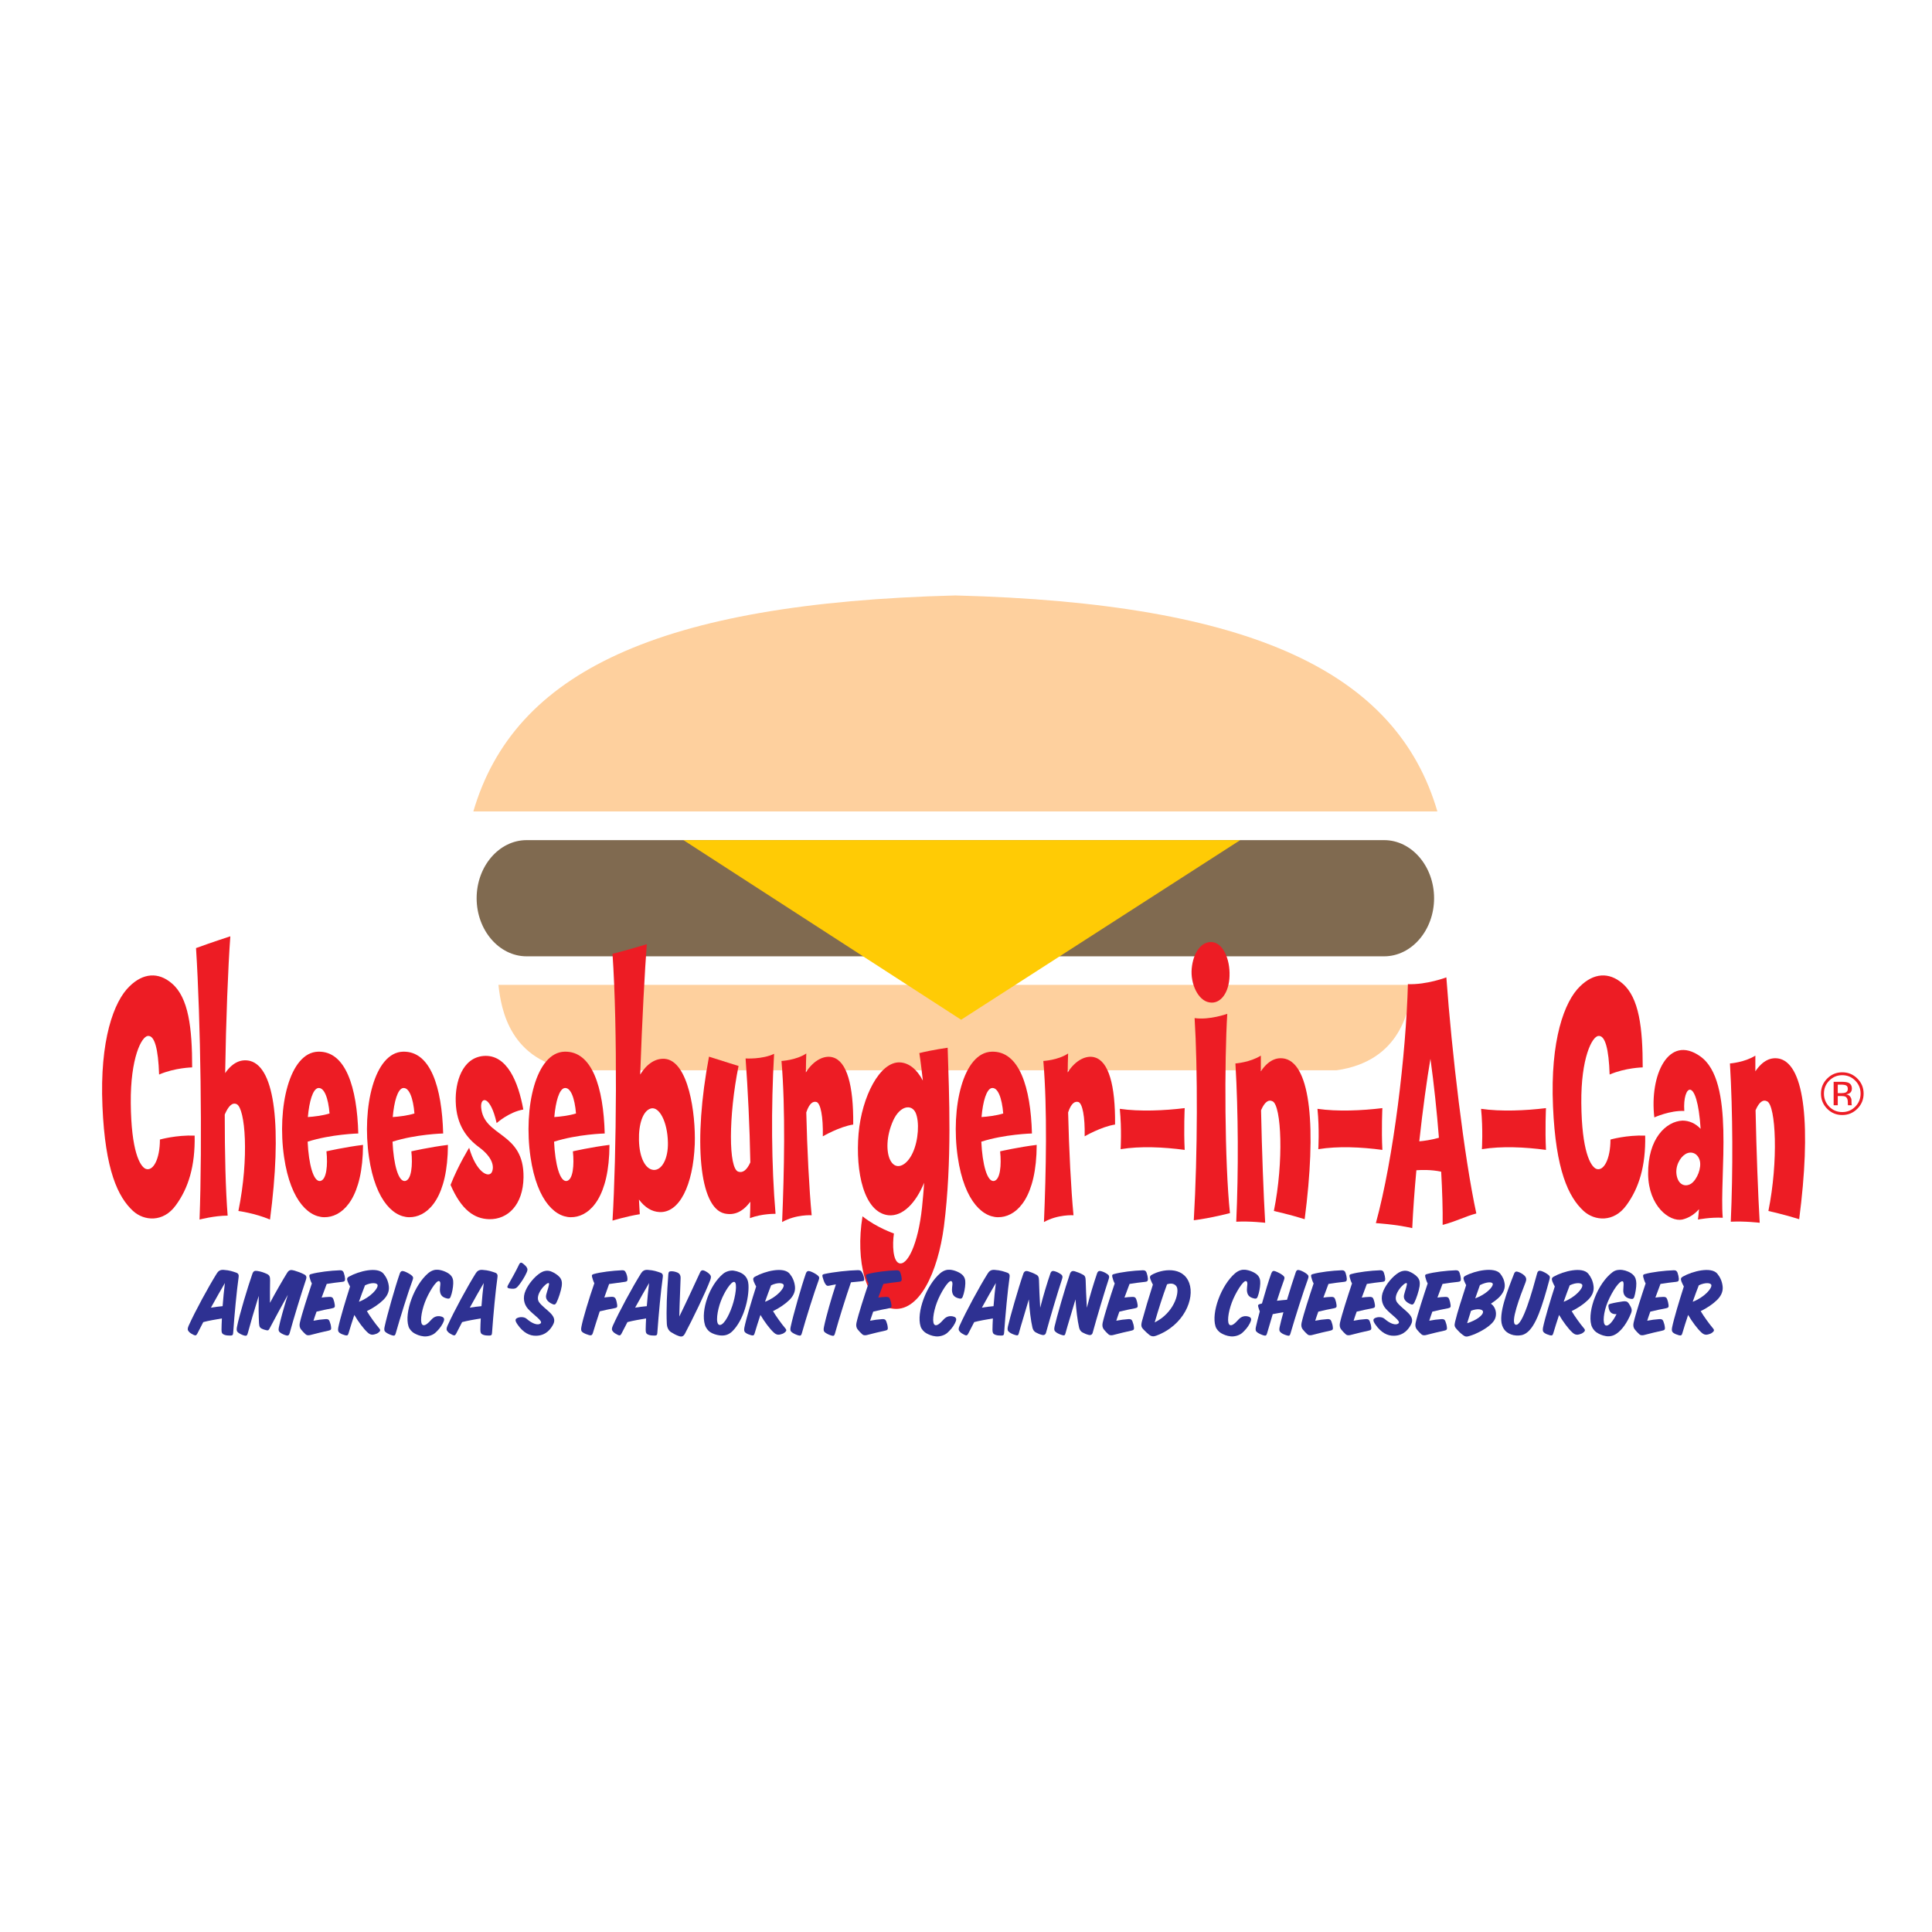 <?xml version="1.0" encoding="utf-8"?>
<!-- Generator: Adobe Illustrator 13.0.0, SVG Export Plug-In . SVG Version: 6.00 Build 14948)  -->
<!DOCTYPE svg PUBLIC "-//W3C//DTD SVG 1.0//EN" "http://www.w3.org/TR/2001/REC-SVG-20010904/DTD/svg10.dtd">
<svg version="1.0" id="Layer_1" xmlns="http://www.w3.org/2000/svg" xmlns:xlink="http://www.w3.org/1999/xlink" x="0px" y="0px"
	 width="192.756px" height="192.756px" viewBox="0 0 192.756 192.756" enable-background="new 0 0 192.756 192.756"
	 xml:space="preserve">
<g>
	<polygon fill-rule="evenodd" clip-rule="evenodd" fill="#FFFFFF" points="0,0 192.756,0 192.756,192.756 0,192.756 0,0 	"/>
	<path fill-rule="evenodd" clip-rule="evenodd" fill="#FED09E" d="M47.225,80.959c16.013,0,32.026,0,48.039,0
		c0.035,0,0.071,0,0.106,0c16.013,0,32.025,0,48.038,0C139.35,67.067,124.937,60.18,95.37,59.41c0-0.001,0-0.002,0-0.003
		c-0.018,0-0.036,0.001-0.054,0.001c-0.018,0-0.035-0.001-0.053-0.001c0,0.001,0,0.002,0,0.003
		C65.697,60.18,51.283,67.067,47.225,80.959L47.225,80.959z"/>
	<path fill-rule="evenodd" clip-rule="evenodd" fill="#FED09E" d="M57.289,106.784h37.928h0.199h37.928
		c6.381-0.912,7.293-6.007,7.562-8.527c-15.164,0-30.327,0-45.489,0c-0.066,0-0.132,0-0.199,0c-15.163,0-30.326,0-45.489,0
		C49.997,100.777,50.909,105.872,57.289,106.784L57.289,106.784z"/>
	<path fill-rule="evenodd" clip-rule="evenodd" fill="#806A50" d="M52.539,83.82h85.556c2.741,0,4.984,2.608,4.984,5.796v0
		c0,3.188-2.243,5.796-4.984,5.796H52.539c-2.742,0-4.985-2.608-4.985-5.796v0C47.554,86.428,49.797,83.82,52.539,83.82
		L52.539,83.82z"/>
	<polygon fill-rule="evenodd" clip-rule="evenodd" fill="#FFCB05" points="68.185,83.819 123.737,83.819 95.892,101.74 
		68.185,83.819 	"/>
	<path fill-rule="evenodd" clip-rule="evenodd" fill="#ED1C24" d="M17.542,120.25c-1.257,1.745-3.175,1.567-4.268,0.57
		c-1.505-1.391-2.784-4.063-3.052-10.442c-0.289-6.593,1.134-10.478,2.702-11.974c1.34-1.318,2.866-1.461,4.227-0.285
		c1.67,1.425,2.021,4.455,2.021,8.374c0,0-1.731,0.035-3.299,0.714c-0.083-2.566-0.454-3.921-1.114-3.85
		c-0.639,0.036-1.753,2.21-1.711,6.699c0.041,4.776,0.907,6.308,1.484,6.558c0.742,0.285,1.423-0.962,1.423-2.922
		c0,0,1.629-0.463,3.465-0.392C19.48,116.329,18.8,118.539,17.542,120.25L17.542,120.25z"/>
	<path fill-rule="evenodd" clip-rule="evenodd" fill="#ED1C24" d="M23.785,120.82c1.093-5.347,0.681-10.229-0.166-10.656
		c-0.454-0.214-0.845,0.214-1.196,1.034c0,3.884,0.083,7.482,0.289,10.085c-1.299,0-2.804,0.392-2.804,0.392
		c0.289-7.697,0.103-20.028-0.351-27.084c1.649-0.605,3.423-1.176,3.423-1.176c-0.227,3.101-0.433,8.339-0.515,13.648
		c0.763-1.104,1.629-1.426,2.495-1.212c2.496,0.677,3.176,6.664,1.979,15.823C25.414,121.033,23.785,120.82,23.785,120.82
		L23.785,120.82z"/>
	<path fill-rule="evenodd" clip-rule="evenodd" fill="#ED1C24" d="M32.673,121.425c-1.711,0.214-3.671-1.461-4.331-5.986
		c-0.721-4.954,0.536-10.441,3.403-10.513c2.743-0.072,3.877,3.563,4.001,8.161c0,0-2.723,0.07-5.053,0.819
		c0.104,2.244,0.578,4.026,1.258,3.921c0.64-0.109,0.763-1.604,0.618-2.959c0,0,1.877-0.428,3.65-0.642
		C36.199,119.395,34.322,121.246,32.673,121.425L32.673,121.425z M31.704,108.561c-0.495,0.143-0.845,1.283-0.99,2.887
		c0.577-0.035,1.484-0.143,2.165-0.356C32.755,109.559,32.342,108.419,31.704,108.561L31.704,108.561z"/>
	<path fill-rule="evenodd" clip-rule="evenodd" fill="#ED1C24" d="M41.143,121.425c-1.712,0.214-3.671-1.461-4.331-5.986
		c-0.722-4.954,0.536-10.441,3.403-10.513c2.742-0.072,3.876,3.563,4,8.161c0,0-2.722,0.07-5.052,0.819
		c0.103,2.244,0.577,4.026,1.258,3.921c0.64-0.109,0.763-1.604,0.619-2.959c0,0,1.876-0.428,3.65-0.642
		C44.669,119.395,42.792,121.246,41.143,121.425L41.143,121.425z M40.173,108.561c-0.496,0.143-0.845,1.283-0.99,2.887
		c0.578-0.035,1.485-0.143,2.166-0.356C41.225,109.559,40.812,108.419,40.173,108.561L40.173,108.561z"/>
	<path fill-rule="evenodd" clip-rule="evenodd" fill="#ED1C24" d="M48.808,121.639c-1.464-0.035-2.763-0.89-3.856-3.421
		c0.784-1.995,1.856-3.705,1.856-3.705c0.701,2.458,1.959,3.063,2.269,2.422c0.247-0.534,0.082-1.461-1.259-2.459
		c-1.216-0.891-2.288-2.209-2.35-4.562c-0.062-1.888,0.619-4.382,2.784-4.561c2.33-0.179,3.464,2.601,3.959,5.345
		c-1.443,0.25-2.66,1.354-2.66,1.354c-0.619-2.78-1.629-2.673-1.546-1.568c0.247,2.993,4.289,2.389,4.227,6.984
		C52.19,120.213,50.664,121.675,48.808,121.639L48.808,121.639z"/>
	<path fill-rule="evenodd" clip-rule="evenodd" fill="#ED1C24" d="M57.26,121.425c-1.711,0.214-3.671-1.461-4.331-5.986
		c-0.721-4.954,0.537-10.441,3.403-10.513c2.743-0.072,3.876,3.563,4,8.161c0,0-2.722,0.07-5.052,0.819
		c0.103,2.244,0.577,4.026,1.258,3.921c0.639-0.109,0.763-1.604,0.619-2.959c0,0,1.876-0.428,3.65-0.642
		C60.787,119.395,58.91,121.246,57.26,121.425L57.26,121.425z M56.291,108.561c-0.495,0.143-0.845,1.283-0.989,2.887
		c0.578-0.035,1.485-0.143,2.166-0.356C57.343,109.559,56.93,108.419,56.291,108.561L56.291,108.561z"/>
	<path fill-rule="evenodd" clip-rule="evenodd" fill="#ED1C24" d="M65.791,120.927c-0.763-0.036-1.463-0.464-2.041-1.248
		c0.021,0.534,0.062,1.034,0.083,1.462c-1.32,0.213-2.723,0.641-2.723,0.641c0.392-6.592,0.516-19.101,0-26.62
		c1.588-0.393,3.423-0.962,3.423-0.962c-0.186,2.352-0.474,7.626-0.66,13.008c0.66-1.07,1.526-1.64,2.454-1.569
		c2.372,0.214,3.093,5.489,2.99,8.518C69.153,118.289,67.771,121.033,65.791,120.927L65.791,120.927z M64.946,110.592
		c-0.805,0.214-1.238,1.568-1.196,3.172c0.042,1.746,0.64,2.886,1.443,2.958c0.846,0.07,1.486-1.142,1.444-2.744
		C66.596,111.91,65.771,110.378,64.946,110.592L64.946,110.592z"/>
	<path fill-rule="evenodd" clip-rule="evenodd" fill="#ED1C24" d="M74.82,121.532c0.021-0.535,0.041-1.104,0.041-1.64
		c-0.763,1.034-1.629,1.391-2.578,1.177c-2.516-0.57-3.135-7.234-1.546-15.646c1.443,0.465,2.949,0.928,2.949,0.928
		c-1.01,4.989-1.01,10.263-0.021,10.548c0.433,0.143,0.845-0.143,1.196-0.927c-0.062-3.563-0.248-7.27-0.474-10.37
		c0,0,1.67,0.106,2.845-0.463c-0.309,5.38-0.268,11.154,0.145,15.965C77.377,121.104,76.057,121.069,74.82,121.532L74.82,121.532z"
		/>
	<path fill-rule="evenodd" clip-rule="evenodd" fill="#ED1C24" d="M82.093,113.371c0.041-1.995-0.227-3.277-0.619-3.421
		c-0.35-0.106-0.721,0.106-1.031,1.033c0.083,3.671,0.289,7.662,0.537,10.263c0,0-1.547-0.105-2.949,0.678
		c0.206-4.917,0.35-11.226-0.062-16.072c0,0,1.464-0.07,2.475-0.747c-0.02,0.569-0.041,1.211-0.041,1.889
		c0.783-1.248,1.876-1.747,2.701-1.497c1.361,0.393,2.062,2.708,2.021,6.699C83.744,112.409,82.093,113.371,82.093,113.371
		L82.093,113.371z"/>
	<path fill-rule="evenodd" clip-rule="evenodd" fill="#ED1C24" d="M94.177,122.352c-0.598,4.562-2.475,8.695-5.217,8.197
		c-2.598-0.465-3.629-4.776-2.908-9.195c1.444,1.141,3.135,1.711,3.135,1.711c-0.166,1.141-0.104,2.708,0.495,2.958
		c0.824,0.321,1.917-1.854,2.309-5.56c0.083-0.854,0.166-1.675,0.207-2.459c-0.825,2.031-2.145,3.386-3.568,3.242
		c-2.433-0.284-3.299-4.312-2.969-8.159c0.33-3.707,2.125-7.163,4.104-7.092c0.907,0.035,1.711,0.677,2.309,1.817
		c-0.103-0.892-0.206-1.817-0.35-2.744c1.278-0.321,2.825-0.535,2.825-0.535C94.693,109.166,95.002,115.901,94.177,122.352
		L94.177,122.352z M89.125,111.768c-0.742,1.639-0.68,3.136-0.35,3.885c0.536,1.212,1.67,0.712,2.289-0.642
		c0.578-1.247,0.68-3.101,0.289-3.991C90.939,110.129,89.806,110.307,89.125,111.768L89.125,111.768z"/>
	<path fill-rule="evenodd" clip-rule="evenodd" fill="#ED1C24" d="M99.886,121.425c-1.711,0.214-3.671-1.461-4.331-5.986
		c-0.721-4.954,0.536-10.441,3.403-10.513c2.742-0.072,3.876,3.563,4,8.161c0,0-2.722,0.07-5.052,0.819
		c0.104,2.244,0.577,4.026,1.258,3.921c0.64-0.109,0.763-1.604,0.618-2.959c0,0,1.877-0.428,3.65-0.642
		C103.412,119.395,101.535,121.246,99.886,121.425L99.886,121.425z M98.917,108.561c-0.496,0.143-0.846,1.283-0.991,2.887
		c0.578-0.035,1.485-0.143,2.166-0.356C99.968,109.559,99.556,108.419,98.917,108.561L98.917,108.561z"/>
	<path fill-rule="evenodd" clip-rule="evenodd" fill="#ED1C24" d="M108.217,113.371c0.041-1.995-0.228-3.277-0.619-3.421
		c-0.351-0.106-0.722,0.106-1.031,1.033c0.083,3.671,0.289,7.662,0.536,10.263c0,0-1.546-0.105-2.948,0.678
		c0.206-4.917,0.351-11.226-0.062-16.072c0,0,1.464-0.07,2.474-0.747c-0.021,0.569-0.041,1.211-0.041,1.889
		c0.784-1.248,1.877-1.747,2.702-1.497c1.36,0.393,2.062,2.708,2.021,6.699C109.866,112.409,108.217,113.371,108.217,113.371
		L108.217,113.371z"/>
	<path fill-rule="evenodd" clip-rule="evenodd" fill="#ED1C24" d="M118.197,114.726c-2.124-0.285-4.434-0.392-6.393-0.071
		c0,0,0.123-1.96-0.082-4.027c1.979,0.286,4.433,0.179,6.475-0.071C118.197,110.556,118.095,112.694,118.197,114.726
		L118.197,114.726z"/>
	<path fill-rule="evenodd" clip-rule="evenodd" fill="#ED1C24" d="M120.651,100.007c-1.114-0.178-1.897-1.852-1.753-3.384
		c0.144-1.533,0.907-2.637,1.918-2.637c1.175,0,1.917,1.675,1.855,3.386C122.631,99.01,121.785,100.221,120.651,100.007
		L120.651,100.007z M119.104,121.746c0.392-6.7,0.392-15.218,0.082-20.17c1.506,0.213,3.259-0.428,3.259-0.428
		c-0.289,4.669-0.269,14.824,0.268,19.885C122.713,121.033,120.816,121.532,119.104,121.746L119.104,121.746z"/>
	<path fill-rule="evenodd" clip-rule="evenodd" fill="#ED1C24" d="M127.094,120.82c1.011-4.989,0.743-10.514-0.123-10.94
		c-0.413-0.214-0.805,0.07-1.155,0.891c0.082,4.062,0.247,8.41,0.412,11.225c0,0-1.484-0.178-2.887-0.106
		c0.227-5.062,0.206-10.905-0.083-15.788c0,0,1.465-0.105,2.537-0.783c0,0.5,0,1.034,0,1.568c0.743-1.104,1.588-1.462,2.454-1.248
		c2.495,0.678,3.114,6.808,1.918,16.001C128.702,121.177,127.094,120.82,127.094,120.82L127.094,120.82z"/>
	<path fill-rule="evenodd" clip-rule="evenodd" fill="#ED1C24" d="M137.92,114.726c-2.124-0.285-4.434-0.392-6.393-0.071
		c0,0,0.124-1.96-0.083-4.027c1.979,0.286,4.434,0.179,6.476-0.071C137.92,110.556,137.816,112.694,137.92,114.726L137.92,114.726z"
		/>
	<path fill-rule="evenodd" clip-rule="evenodd" fill="#ED1C24" d="M143.933,122.209c0.021-1.567-0.042-3.385-0.146-5.31
		c-0.989-0.214-1.979-0.178-2.474-0.143c-0.186,1.995-0.33,3.992-0.413,5.772c-1.753-0.391-3.629-0.497-3.629-0.497
		c1.773-6.487,3.011-16.893,3.196-23.842c1.876,0.071,3.836-0.677,3.836-0.677c0.536,7.447,1.772,17.925,2.99,23.556
		C146.2,121.354,145.293,121.853,143.933,122.209L143.933,122.209z M142.716,105.638c-0.351,2.032-0.764,5.025-1.114,8.232
		c0.434-0.035,1.237-0.142,1.959-0.356C143.354,110.877,143.066,108.168,142.716,105.638L142.716,105.638z"/>
	<path fill-rule="evenodd" clip-rule="evenodd" fill="#ED1C24" d="M154.242,114.726c-2.123-0.285-4.433-0.392-6.393-0.071
		c0,0,0.124-1.96-0.082-4.027c1.98,0.286,4.434,0.179,6.475-0.071C154.242,110.556,154.141,112.694,154.242,114.726L154.242,114.726
		z"/>
	<path fill-rule="evenodd" clip-rule="evenodd" fill="#ED1C24" d="M162.265,120.25c-1.259,1.745-3.176,1.567-4.269,0.57
		c-1.506-1.391-2.784-4.063-3.053-10.442c-0.288-6.593,1.135-10.478,2.702-11.974c1.341-1.318,2.866-1.461,4.228-0.285
		c1.67,1.425,2.021,4.455,2.021,8.374c0,0-1.733,0.035-3.301,0.714c-0.082-2.566-0.453-3.921-1.113-3.85
		c-0.639,0.036-1.753,2.21-1.712,6.699c0.042,4.776,0.908,6.308,1.485,6.558c0.742,0.285,1.423-0.962,1.423-2.922
		c0,0,1.629-0.463,3.464-0.392C164.203,116.329,163.522,118.539,162.265,120.25L162.265,120.25z"/>
	<path fill-rule="evenodd" clip-rule="evenodd" fill="#ED1C24" d="M169.404,121.675c0.041-0.356,0.082-0.678,0.104-1.033
		c-0.496,0.569-1.073,0.891-1.67,1.033c-1.259,0.249-3.362-1.319-3.404-4.526c-0.041-3.563,1.795-5.273,3.424-5.346
		c0.64,0,1.278,0.25,1.814,0.82c-0.351-5.416-1.814-4.383-1.629-1.782c-1.424-0.07-2.99,0.642-2.99,0.642
		c-0.495-4.205,1.402-8.339,4.578-6.094c3.505,2.459,1.897,11.831,2.247,16.108C170.683,121.425,169.404,121.675,169.404,121.675
		L169.404,121.675z M168.146,115.152c-0.536,0.321-1.072,1.248-0.846,2.211c0.227,0.962,0.948,1.033,1.401,0.748
		c0.64-0.429,1.073-1.604,0.888-2.317C169.362,114.976,168.641,114.833,168.146,115.152L168.146,115.152z"/>
	<path fill-rule="evenodd" clip-rule="evenodd" fill="#ED1C24" d="M176.433,120.82c1.01-4.989,0.742-10.514-0.124-10.94
		c-0.412-0.214-0.805,0.07-1.155,0.891c0.083,4.062,0.247,8.41,0.413,11.225c0,0-1.485-0.178-2.887-0.106
		c0.226-5.062,0.205-10.905-0.083-15.788c0,0,1.464-0.105,2.536-0.783c0,0.5,0,1.034,0,1.568c0.743-1.104,1.588-1.462,2.454-1.248
		c2.495,0.678,3.113,6.808,1.918,16.001C178.04,121.177,176.433,120.82,176.433,120.82L176.433,120.82z"/>
	<path fill-rule="evenodd" clip-rule="evenodd" fill="#2E3192" d="M20.28,131.907c-0.219,0.408-0.417,0.796-0.586,1.135
		c-0.11,0.209-0.189,0.228-0.379,0.139c-0.188-0.1-0.338-0.169-0.477-0.328s-0.139-0.298-0.02-0.577
		c0.656-1.463,1.979-3.89,2.805-5.213c0.139-0.229,0.329-0.397,0.687-0.367c0.617,0.039,0.935,0.169,1.263,0.278
		c0.239,0.089,0.269,0.248,0.229,0.496c-0.179,1.255-0.409,3.652-0.537,5.492c-0.011,0.229-0.07,0.289-0.289,0.289
		s-0.417-0.01-0.617-0.089c-0.199-0.081-0.258-0.2-0.258-0.499c0-0.318,0.02-0.696,0.039-1.124
		C21.504,131.648,20.788,131.769,20.28,131.907L20.28,131.907z M22.21,130.316c0.06-0.786,0.139-1.602,0.229-2.309
		c-0.388,0.657-0.896,1.552-1.394,2.458C21.434,130.405,21.832,130.346,22.21,130.316L22.21,130.316z"/>
	<path fill-rule="evenodd" clip-rule="evenodd" fill="#2E3192" d="M24.717,133.032c-0.06,0.219-0.14,0.269-0.338,0.219
		c-0.189-0.05-0.418-0.16-0.576-0.269c-0.179-0.13-0.219-0.26-0.17-0.547c0.238-1.244,1.114-4.109,1.542-5.333
		c0.099-0.288,0.228-0.339,0.498-0.298c0.397,0.06,0.646,0.159,0.915,0.278c0.338,0.139,0.358,0.337,0.358,0.676
		c-0.02,0.578-0.01,1.492-0.01,2.229c0.488-0.927,1.313-2.358,1.711-2.995c0.199-0.318,0.388-0.318,0.716-0.229
		c0.309,0.09,0.676,0.219,0.995,0.389c0.218,0.119,0.259,0.268,0.159,0.547c-0.438,1.283-1.303,4.129-1.611,5.283
		c-0.06,0.219-0.149,0.308-0.358,0.248c-0.199-0.05-0.428-0.159-0.567-0.259c-0.18-0.119-0.219-0.269-0.159-0.547
		c0.129-0.646,0.527-2.079,0.896-3.243c-0.558,1.014-1.413,2.566-1.791,3.303c-0.119,0.229-0.149,0.278-0.368,0.229
		c-0.149-0.029-0.309-0.089-0.438-0.149c-0.169-0.089-0.259-0.169-0.279-0.547c-0.04-0.735-0.05-1.78-0.03-2.726
		C25.394,130.624,24.965,132.097,24.717,133.032L24.717,133.032z"/>
	<path fill-rule="evenodd" clip-rule="evenodd" fill="#2E3192" d="M30.875,127.392c-0.039-0.199,0.01-0.239,0.169-0.279
		c0.687-0.198,1.96-0.349,2.875-0.378c0.208-0.01,0.338,0.089,0.388,0.278c0.07,0.209,0.1,0.359,0.12,0.558
		c0.01,0.218-0.05,0.298-0.269,0.318c-0.458,0.05-1.025,0.119-1.562,0.209c-0.149,0.408-0.328,0.875-0.507,1.362
		c0.248-0.039,0.497-0.06,0.766-0.068c0.219-0.011,0.338,0.039,0.408,0.229c0.07,0.198,0.12,0.378,0.139,0.575
		c0.03,0.221-0.03,0.28-0.249,0.329c-0.507,0.1-1.074,0.209-1.571,0.338c-0.109,0.31-0.219,0.617-0.309,0.906
		c0.408-0.08,0.766-0.13,1.194-0.159c0.218-0.021,0.348,0.029,0.417,0.219c0.08,0.209,0.13,0.389,0.149,0.587
		c0.03,0.219-0.02,0.288-0.239,0.338c-0.567,0.129-1.203,0.269-1.74,0.418c-0.368,0.11-0.508,0.02-0.627-0.109
		c-0.129-0.12-0.239-0.229-0.397-0.428c-0.119-0.149-0.179-0.368-0.119-0.646c0.199-0.886,0.766-2.627,1.203-3.939
		C31.004,127.859,30.915,127.57,30.875,127.392L30.875,127.392z"/>
	<path fill-rule="evenodd" clip-rule="evenodd" fill="#2E3192" d="M34.775,133.021c-0.059,0.209-0.129,0.248-0.338,0.199
		c-0.209-0.059-0.398-0.13-0.537-0.229c-0.179-0.13-0.199-0.27-0.149-0.548c0.188-0.915,0.716-2.656,1.174-4.089
		c-0.08-0.148-0.179-0.337-0.24-0.496c-0.089-0.25-0.079-0.369,0.129-0.487c0.976-0.549,2.855-1.025,3.453-0.289
		c0.239,0.298,0.458,0.676,0.527,1.243c0.069,0.558-0.189,1.016-0.577,1.393c-0.398,0.388-0.965,0.775-1.612,1.094
		c0.318,0.537,0.845,1.265,1.224,1.712c0.159,0.179,0.109,0.278-0.031,0.398c-0.168,0.139-0.258,0.158-0.427,0.208
		c-0.189,0.06-0.428,0.07-0.696-0.189c-0.378-0.338-0.945-1.094-1.323-1.75C35.144,131.818,34.945,132.444,34.775,133.021
		L34.775,133.021z M35.81,129.879c1.174-0.448,1.94-1.354,1.86-1.672c-0.049-0.229-0.616-0.279-1.253,0.03
		C36.228,128.704,36.029,129.271,35.81,129.879L35.81,129.879z"/>
	<path fill-rule="evenodd" clip-rule="evenodd" fill="#2E3192" d="M41.172,127.699c-0.458,1.234-1.283,3.88-1.691,5.333
		c-0.06,0.219-0.139,0.258-0.348,0.198s-0.448-0.169-0.617-0.289c-0.179-0.128-0.208-0.258-0.149-0.547
		c0.239-1.134,1.085-4.098,1.522-5.341c0.089-0.239,0.219-0.279,0.438-0.21c0.219,0.07,0.527,0.239,0.707,0.378
		C41.231,127.381,41.252,127.47,41.172,127.699L41.172,127.699z"/>
	<path fill-rule="evenodd" clip-rule="evenodd" fill="#2E3192" d="M44.176,132.037c-0.188,0.378-0.507,0.726-0.766,0.955
		c-0.278,0.238-0.747,0.377-1.134,0.338c-0.408-0.04-0.736-0.188-0.975-0.328c-0.208-0.129-0.458-0.378-0.547-0.678
		c-0.428-1.372,0.567-4.098,1.959-5.291c0.368-0.309,0.717-0.378,1.004-0.349c0.428,0.04,0.936,0.259,1.184,0.487
		c0.278,0.259,0.329,0.537,0.318,0.886c-0.01,0.398-0.119,0.965-0.249,1.284c-0.059,0.159-0.109,0.268-0.367,0.207
		c-0.518-0.118-0.696-0.378-0.716-0.845c-0.01-0.339,0.149-0.796-0.07-0.886c-0.289-0.119-1.094,1.214-1.432,2.129
		c-0.368,0.985-0.528,2.13-0.18,2.259c0.189,0.069,0.448-0.109,0.856-0.567c0.278-0.308,0.646-0.397,1.024-0.269
		C44.395,131.479,44.346,131.709,44.176,132.037L44.176,132.037z"/>
	<path fill-rule="evenodd" clip-rule="evenodd" fill="#2E3192" d="M46.106,131.907c-0.219,0.408-0.418,0.796-0.587,1.135
		c-0.11,0.209-0.189,0.228-0.378,0.139c-0.188-0.1-0.338-0.169-0.477-0.328c-0.14-0.159-0.14-0.298-0.021-0.577
		c0.657-1.463,1.979-3.89,2.806-5.213c0.14-0.229,0.329-0.397,0.686-0.367c0.617,0.039,0.936,0.169,1.264,0.278
		c0.239,0.089,0.268,0.248,0.229,0.496c-0.179,1.255-0.408,3.652-0.537,5.492c-0.01,0.229-0.07,0.289-0.289,0.289
		c-0.219,0-0.418-0.01-0.617-0.089c-0.199-0.081-0.259-0.2-0.259-0.499c0-0.318,0.02-0.696,0.04-1.124
		C47.33,131.648,46.614,131.769,46.106,131.907L46.106,131.907z M48.036,130.316c0.06-0.786,0.139-1.602,0.229-2.309
		c-0.389,0.657-0.896,1.552-1.393,2.458C47.261,130.405,47.658,130.346,48.036,130.316L48.036,130.316z"/>
	<path fill-rule="evenodd" clip-rule="evenodd" fill="#2E3192" d="M51.259,128.574c-0.129,0.011-0.309,0-0.458-0.029
		c-0.189-0.039-0.229-0.14-0.12-0.318c0.279-0.487,0.846-1.502,1.114-2.079c0.1-0.21,0.229-0.21,0.388-0.08
		c0.139,0.109,0.278,0.239,0.358,0.358c0.129,0.199,0.089,0.329,0,0.538c-0.189,0.447-0.607,1.084-0.866,1.373
		C51.548,128.485,51.428,128.565,51.259,128.574L51.259,128.574z"/>
	<path fill-rule="evenodd" clip-rule="evenodd" fill="#2E3192" d="M52.532,131.569c0.587,0.518,1.154,0.687,1.403,0.468
		c0.288-0.239-0.747-0.865-1.274-1.473c-0.368-0.428-0.547-1.085-0.219-1.811c0.279-0.646,0.895-1.394,1.493-1.771
		c0.229-0.139,0.606-0.287,1.024-0.139c0.319,0.12,0.676,0.349,0.866,0.567c0.278,0.308,0.248,0.646,0.218,0.915
		c-0.069,0.457-0.318,1.233-0.527,1.642c-0.099,0.188-0.198,0.228-0.378,0.149c-0.507-0.22-0.736-0.527-0.646-0.926
		c0.08-0.357,0.378-1.113,0.258-1.173c-0.208-0.121-1.492,1.192-0.954,1.919c0.586,0.776,1.871,1.284,1.402,2.188
		c-0.219,0.429-0.696,1.125-1.701,1.144c-0.657,0.021-1.293-0.308-1.85-1.104c-0.288-0.408-0.249-0.557-0.061-0.656
		C51.896,131.35,52.324,131.391,52.532,131.569L52.532,131.569z"/>
	<path fill-rule="evenodd" clip-rule="evenodd" fill="#2E3192" d="M60.77,128.107c-0.139,0.368-0.299,0.836-0.478,1.343
		c0.239-0.029,0.488-0.059,0.736-0.069c0.219-0.01,0.349,0.079,0.409,0.229c0.079,0.199,0.109,0.389,0.139,0.577
		c0.029,0.219-0.021,0.289-0.249,0.328c-0.478,0.09-1.015,0.199-1.492,0.318c-0.259,0.786-0.507,1.572-0.686,2.169
		c-0.07,0.219-0.18,0.258-0.388,0.199c-0.209-0.06-0.449-0.15-0.617-0.269c-0.179-0.13-0.189-0.27-0.139-0.547
		c0.148-0.816,0.776-2.876,1.292-4.357c-0.108-0.2-0.188-0.488-0.229-0.637c-0.049-0.199,0.021-0.229,0.169-0.279
		c0.677-0.198,1.891-0.338,2.806-0.378c0.219-0.01,0.318,0.04,0.417,0.269c0.09,0.209,0.129,0.378,0.14,0.577
		c0.01,0.22-0.04,0.279-0.259,0.309C61.864,127.948,61.307,128.028,60.77,128.107L60.77,128.107z"/>
	<path fill-rule="evenodd" clip-rule="evenodd" fill="#2E3192" d="M62.6,131.907c-0.219,0.408-0.417,0.796-0.586,1.135
		c-0.11,0.209-0.189,0.228-0.378,0.139c-0.189-0.1-0.338-0.169-0.478-0.328s-0.139-0.298-0.02-0.577
		c0.656-1.463,1.979-3.89,2.805-5.213c0.139-0.229,0.328-0.397,0.686-0.367c0.617,0.039,0.936,0.169,1.263,0.278
		c0.239,0.089,0.269,0.248,0.229,0.496c-0.179,1.255-0.408,3.652-0.537,5.492c-0.01,0.229-0.07,0.289-0.288,0.289
		c-0.219,0-0.418-0.01-0.617-0.089c-0.199-0.081-0.258-0.2-0.258-0.499c0-0.318,0.02-0.696,0.04-1.124
		C63.824,131.648,63.108,131.769,62.6,131.907L62.6,131.907z M64.531,130.316c0.059-0.786,0.139-1.602,0.229-2.309
		c-0.388,0.657-0.896,1.552-1.393,2.458C63.754,130.405,64.153,130.346,64.531,130.316L64.531,130.316z"/>
	<path fill-rule="evenodd" clip-rule="evenodd" fill="#2E3192" d="M68.34,133.051c-0.159,0.289-0.318,0.349-0.606,0.25
		c-0.289-0.1-0.528-0.229-0.797-0.398c-0.288-0.189-0.397-0.558-0.407-0.806c-0.07-1.383,0.01-3.144,0.149-4.954
		c0.02-0.229,0.069-0.309,0.289-0.309c0.228,0,0.397,0.04,0.597,0.119c0.239,0.101,0.348,0.278,0.338,0.578
		c-0.02,0.865-0.099,2.337-0.129,3.818c0.707-1.441,1.453-3.062,2.08-4.417c0.09-0.198,0.249-0.237,0.438-0.148
		c0.189,0.09,0.368,0.198,0.517,0.358c0.149,0.159,0.149,0.298,0.05,0.576C70.419,128.903,69.066,131.688,68.34,133.051
		L68.34,133.051z"/>
	<path fill-rule="evenodd" clip-rule="evenodd" fill="#2E3192" d="M74.676,128.196c0.07,1.353-0.487,3.522-1.612,4.627
		c-0.377,0.367-0.785,0.467-1.273,0.407c-0.318-0.04-0.696-0.159-0.955-0.338c-0.199-0.14-0.418-0.408-0.507-0.717
		c-0.427-1.422,0.438-3.949,1.82-5.093c0.289-0.239,0.737-0.358,1.055-0.309c0.417,0.06,0.845,0.238,1.074,0.468
		C74.546,127.511,74.656,127.818,74.676,128.196L74.676,128.196z M71.91,129.838c-0.349,0.926-0.537,2.188-0.169,2.338
		c0.358,0.148,0.925-0.716,1.323-1.9c0.309-0.915,0.527-2.277,0.209-2.378C72.965,127.8,72.258,128.903,71.91,129.838L71.91,129.838
		z"/>
	<path fill-rule="evenodd" clip-rule="evenodd" fill="#2E3192" d="M75.292,133.021c-0.06,0.209-0.129,0.248-0.338,0.199
		c-0.209-0.059-0.398-0.13-0.538-0.229c-0.179-0.13-0.199-0.27-0.148-0.548c0.188-0.915,0.716-2.656,1.173-4.089
		c-0.079-0.148-0.179-0.337-0.238-0.496c-0.09-0.25-0.08-0.369,0.129-0.487c0.976-0.549,2.855-1.025,3.452-0.289
		c0.239,0.298,0.458,0.676,0.527,1.243c0.07,0.558-0.188,1.016-0.576,1.393c-0.398,0.388-0.965,0.775-1.612,1.094
		c0.318,0.537,0.846,1.265,1.224,1.712c0.159,0.179,0.109,0.278-0.03,0.398c-0.168,0.139-0.258,0.158-0.428,0.208
		c-0.188,0.06-0.427,0.07-0.696-0.189c-0.377-0.338-0.944-1.094-1.323-1.75C75.66,131.818,75.461,132.444,75.292,133.021
		L75.292,133.021z M76.326,129.879c1.174-0.448,1.94-1.354,1.86-1.672c-0.05-0.229-0.616-0.279-1.253,0.03
		C76.744,128.704,76.545,129.271,76.326,129.879L76.326,129.879z"/>
	<path fill-rule="evenodd" clip-rule="evenodd" fill="#2E3192" d="M81.688,127.699c-0.458,1.234-1.284,3.88-1.691,5.333
		c-0.061,0.219-0.14,0.258-0.349,0.198c-0.209-0.06-0.448-0.169-0.617-0.289c-0.179-0.128-0.209-0.258-0.149-0.547
		c0.239-1.134,1.084-4.098,1.522-5.341c0.09-0.239,0.219-0.279,0.438-0.21c0.219,0.07,0.528,0.239,0.707,0.378
		C81.748,127.381,81.768,127.47,81.688,127.699L81.688,127.699z"/>
	<path fill-rule="evenodd" clip-rule="evenodd" fill="#2E3192" d="M84.901,127.938c-0.537,1.552-1.164,3.562-1.602,5.123
		c-0.06,0.208-0.129,0.249-0.338,0.189c-0.209-0.061-0.437-0.16-0.617-0.289c-0.179-0.129-0.199-0.278-0.14-0.557
		c0.209-1.045,0.776-2.995,1.194-4.259c-0.229,0.041-0.478,0.08-0.626,0.12c-0.209,0.05-0.299,0.03-0.428-0.159
		s-0.229-0.527-0.279-0.716c-0.049-0.199,0.011-0.239,0.169-0.279c0.935-0.209,2.427-0.368,3.352-0.388
		c0.229,0,0.309,0.06,0.378,0.159c0.129,0.199,0.219,0.447,0.249,0.656s0.01,0.269-0.229,0.288
		C85.667,127.859,85.299,127.897,84.901,127.938L84.901,127.938z"/>
	<path fill-rule="evenodd" clip-rule="evenodd" fill="#2E3192" d="M86.412,127.392c-0.04-0.199,0.01-0.239,0.169-0.279
		c0.687-0.198,1.959-0.349,2.875-0.378c0.209-0.01,0.339,0.089,0.388,0.278c0.07,0.209,0.1,0.359,0.12,0.558
		c0.01,0.218-0.05,0.298-0.269,0.318c-0.458,0.05-1.024,0.119-1.562,0.209c-0.149,0.408-0.329,0.875-0.507,1.362
		c0.248-0.039,0.497-0.06,0.766-0.068c0.219-0.011,0.338,0.039,0.408,0.229c0.069,0.198,0.12,0.378,0.14,0.575
		c0.03,0.221-0.03,0.28-0.249,0.329c-0.507,0.1-1.074,0.209-1.571,0.338c-0.111,0.31-0.219,0.617-0.31,0.906
		c0.408-0.08,0.767-0.13,1.194-0.159c0.219-0.021,0.348,0.029,0.417,0.219c0.08,0.209,0.13,0.389,0.149,0.587
		c0.03,0.219-0.019,0.288-0.238,0.338c-0.567,0.129-1.204,0.269-1.741,0.418c-0.369,0.11-0.507,0.02-0.626-0.109
		c-0.129-0.12-0.239-0.229-0.398-0.428c-0.12-0.149-0.179-0.368-0.12-0.646c0.199-0.886,0.766-2.627,1.204-3.939
		C86.542,127.859,86.453,127.57,86.412,127.392L86.412,127.392z"/>
	<path fill-rule="evenodd" clip-rule="evenodd" fill="#2E3192" d="M95.266,132.037c-0.189,0.378-0.507,0.726-0.766,0.955
		c-0.279,0.238-0.746,0.377-1.134,0.338c-0.408-0.04-0.736-0.188-0.976-0.328c-0.208-0.129-0.458-0.378-0.546-0.678
		c-0.428-1.372,0.567-4.098,1.96-5.291c0.367-0.309,0.716-0.378,1.004-0.349c0.428,0.04,0.935,0.259,1.184,0.487
		c0.279,0.259,0.328,0.537,0.318,0.886c-0.01,0.398-0.12,0.965-0.248,1.284c-0.061,0.159-0.11,0.268-0.368,0.207
		c-0.518-0.118-0.697-0.378-0.717-0.845c-0.01-0.339,0.15-0.796-0.069-0.886c-0.289-0.119-1.095,1.214-1.433,2.129
		c-0.369,0.985-0.527,2.13-0.179,2.259c0.189,0.069,0.447-0.109,0.855-0.567c0.279-0.308,0.647-0.397,1.025-0.269
		C95.485,131.479,95.435,131.709,95.266,132.037L95.266,132.037z"/>
	<path fill-rule="evenodd" clip-rule="evenodd" fill="#2E3192" d="M97.196,131.907c-0.219,0.408-0.417,0.796-0.586,1.135
		c-0.109,0.209-0.189,0.228-0.378,0.139c-0.189-0.1-0.338-0.169-0.478-0.328c-0.139-0.159-0.139-0.298-0.02-0.577
		c0.657-1.463,1.979-3.89,2.806-5.213c0.14-0.229,0.328-0.397,0.687-0.367c0.616,0.039,0.935,0.169,1.264,0.278
		c0.238,0.089,0.269,0.248,0.229,0.496c-0.18,1.255-0.408,3.652-0.538,5.492c-0.01,0.229-0.068,0.289-0.288,0.289
		c-0.218,0-0.417-0.01-0.616-0.089c-0.199-0.081-0.259-0.2-0.259-0.499c0-0.318,0.021-0.696,0.04-1.124
		C98.42,131.648,97.703,131.769,97.196,131.907L97.196,131.907z M99.126,130.316c0.06-0.786,0.14-1.602,0.229-2.309
		c-0.388,0.657-0.896,1.552-1.393,2.458C98.351,130.405,98.748,130.346,99.126,130.316L99.126,130.316z"/>
	<path fill-rule="evenodd" clip-rule="evenodd" fill="#2E3192" d="M104.796,127.054c0.08-0.239,0.219-0.29,0.438-0.22
		c0.219,0.069,0.328,0.109,0.597,0.288c0.209,0.14,0.199,0.298,0.12,0.527c-0.449,1.353-1.164,3.771-1.583,5.292
		c-0.049,0.221-0.208,0.3-0.417,0.239c-0.209-0.05-0.418-0.139-0.598-0.239c-0.178-0.089-0.298-0.269-0.348-0.497
		c-0.159-0.676-0.289-1.771-0.358-2.805c-0.357,1.243-0.785,2.587-0.995,3.372c-0.05,0.219-0.128,0.258-0.338,0.189
		c-0.209-0.06-0.458-0.159-0.627-0.299c-0.169-0.129-0.188-0.269-0.129-0.547c0.189-0.865,1.064-3.909,1.542-5.282
		c0.09-0.25,0.259-0.299,0.468-0.239c0.259,0.08,0.526,0.179,0.796,0.328c0.229,0.109,0.288,0.258,0.298,0.587
		c0.01,0.527,0.06,1.73,0.119,2.727C104.09,129.241,104.488,127.958,104.796,127.054L104.796,127.054z"/>
	<path fill-rule="evenodd" clip-rule="evenodd" fill="#2E3192" d="M109.451,127.054c0.081-0.239,0.22-0.29,0.439-0.22
		c0.218,0.069,0.327,0.109,0.596,0.288c0.209,0.14,0.199,0.298,0.119,0.527c-0.447,1.353-1.163,3.771-1.581,5.292
		c-0.05,0.221-0.21,0.3-0.418,0.239c-0.209-0.05-0.418-0.139-0.597-0.239c-0.18-0.089-0.299-0.269-0.349-0.497
		c-0.159-0.676-0.289-1.771-0.358-2.805c-0.357,1.243-0.786,2.587-0.995,3.372c-0.049,0.219-0.129,0.258-0.338,0.189
		c-0.208-0.06-0.457-0.159-0.626-0.299c-0.17-0.129-0.189-0.269-0.13-0.547c0.189-0.865,1.064-3.909,1.541-5.282
		c0.091-0.25,0.26-0.299,0.469-0.239c0.259,0.08,0.527,0.179,0.796,0.328c0.229,0.109,0.288,0.258,0.298,0.587
		c0.011,0.527,0.061,1.73,0.12,2.727C108.745,129.241,109.144,127.958,109.451,127.054L109.451,127.054z"/>
	<path fill-rule="evenodd" clip-rule="evenodd" fill="#2E3192" d="M110.974,127.392c-0.04-0.199,0.01-0.239,0.169-0.279
		c0.688-0.198,1.96-0.349,2.875-0.378c0.21-0.01,0.338,0.089,0.389,0.278c0.069,0.209,0.1,0.359,0.119,0.558
		c0.01,0.218-0.05,0.298-0.269,0.318c-0.457,0.05-1.024,0.119-1.562,0.209c-0.149,0.408-0.329,0.875-0.508,1.362
		c0.249-0.039,0.498-0.06,0.766-0.068c0.219-0.011,0.339,0.039,0.408,0.229c0.069,0.198,0.119,0.378,0.14,0.575
		c0.029,0.221-0.03,0.28-0.249,0.329c-0.507,0.1-1.074,0.209-1.572,0.338c-0.109,0.31-0.219,0.617-0.308,0.906
		c0.407-0.08,0.766-0.13,1.193-0.159c0.219-0.021,0.348,0.029,0.418,0.219c0.079,0.209,0.13,0.389,0.149,0.587
		c0.03,0.219-0.02,0.288-0.239,0.338c-0.566,0.129-1.203,0.269-1.74,0.418c-0.368,0.11-0.508,0.02-0.627-0.109
		c-0.13-0.12-0.239-0.229-0.398-0.428c-0.119-0.149-0.179-0.368-0.119-0.646c0.199-0.886,0.766-2.627,1.204-3.939
		C111.104,127.859,111.014,127.57,110.974,127.392L110.974,127.392z"/>
	<path fill-rule="evenodd" clip-rule="evenodd" fill="#2E3192" d="M114.794,127.67c-0.1-0.239-0.09-0.368,0.13-0.487
		c0.974-0.558,3.104-0.905,3.729,0.836c0.558,1.541-0.517,4.208-3.292,5.241c-0.259,0.101-0.469,0.091-0.696-0.079
		c-0.22-0.179-0.368-0.318-0.567-0.526c-0.199-0.21-0.298-0.339-0.159-0.856c0.278-1.024,0.706-2.456,1.084-3.631
		C114.953,128.028,114.854,127.839,114.794,127.67L114.794,127.67z M117.431,128.456c-0.109-0.299-0.478-0.508-0.995-0.319
		c-0.438,1.184-0.855,2.497-1.233,3.801C117.121,130.982,117.639,129.072,117.431,128.456L117.431,128.456z"/>
	<path fill-rule="evenodd" clip-rule="evenodd" fill="#2E3192" d="M124.692,132.037c-0.188,0.378-0.508,0.726-0.766,0.955
		c-0.279,0.238-0.747,0.377-1.135,0.338c-0.407-0.04-0.735-0.188-0.975-0.328c-0.209-0.129-0.458-0.378-0.547-0.678
		c-0.428-1.372,0.566-4.098,1.959-5.291c0.368-0.309,0.717-0.378,1.005-0.349c0.428,0.04,0.936,0.259,1.184,0.487
		c0.279,0.259,0.328,0.537,0.319,0.886c-0.011,0.398-0.12,0.965-0.249,1.284c-0.06,0.159-0.109,0.268-0.368,0.207
		c-0.518-0.118-0.696-0.378-0.716-0.845c-0.01-0.339,0.148-0.796-0.07-0.886c-0.289-0.119-1.094,1.214-1.432,2.129
		c-0.369,0.985-0.528,2.13-0.18,2.259c0.189,0.069,0.448-0.109,0.855-0.567c0.278-0.308,0.646-0.397,1.024-0.269
		C124.911,131.479,124.861,131.709,124.692,132.037L124.692,132.037z"/>
	<path fill-rule="evenodd" clip-rule="evenodd" fill="#2E3192" d="M128.751,133.042c-0.06,0.218-0.13,0.259-0.338,0.199
		c-0.209-0.061-0.438-0.141-0.606-0.279c-0.17-0.139-0.199-0.259-0.141-0.547c0.08-0.389,0.22-0.915,0.379-1.491
		c-0.348,0.059-0.716,0.118-1.064,0.188c-0.219,0.716-0.418,1.393-0.567,1.92c-0.06,0.219-0.139,0.258-0.349,0.198
		c-0.198-0.06-0.447-0.169-0.616-0.289c-0.179-0.128-0.208-0.258-0.149-0.547c0.08-0.368,0.22-0.925,0.389-1.552
		c-0.07-0.158-0.119-0.349-0.149-0.447c-0.061-0.2,0-0.239,0.159-0.289c0.069-0.019,0.139-0.039,0.208-0.059
		c0.318-1.125,0.677-2.318,0.926-2.994c0.1-0.26,0.219-0.29,0.428-0.21c0.219,0.079,0.527,0.239,0.706,0.378
		c0.199,0.159,0.22,0.248,0.14,0.478c-0.189,0.508-0.447,1.265-0.706,2.079c0.348-0.039,0.686-0.079,1.005-0.1
		c0.298-0.994,0.616-2.009,0.865-2.726c0.09-0.269,0.219-0.278,0.438-0.209c0.209,0.07,0.468,0.199,0.667,0.358
		c0.179,0.14,0.209,0.249,0.129,0.478C130.015,128.923,129.269,131.271,128.751,133.042L128.751,133.042z"/>
	<path fill-rule="evenodd" clip-rule="evenodd" fill="#2E3192" d="M130.82,127.392c-0.04-0.199,0.01-0.239,0.169-0.279
		c0.687-0.198,1.96-0.349,2.875-0.378c0.209-0.01,0.338,0.089,0.388,0.278c0.069,0.209,0.1,0.359,0.119,0.558
		c0.011,0.218-0.05,0.298-0.268,0.318c-0.458,0.05-1.024,0.119-1.562,0.209c-0.149,0.408-0.328,0.875-0.507,1.362
		c0.249-0.039,0.497-0.06,0.767-0.068c0.218-0.011,0.338,0.039,0.407,0.229c0.07,0.198,0.119,0.378,0.139,0.575
		c0.03,0.221-0.029,0.28-0.248,0.329c-0.507,0.1-1.075,0.209-1.571,0.338c-0.11,0.31-0.22,0.617-0.309,0.906
		c0.407-0.08,0.766-0.13,1.193-0.159c0.219-0.021,0.348,0.029,0.418,0.219c0.08,0.209,0.129,0.389,0.148,0.587
		c0.03,0.219-0.02,0.288-0.238,0.338c-0.567,0.129-1.203,0.269-1.741,0.418c-0.368,0.11-0.507,0.02-0.626-0.109
		c-0.13-0.12-0.239-0.229-0.398-0.428c-0.119-0.149-0.179-0.368-0.119-0.646c0.198-0.886,0.766-2.627,1.204-3.939
		C130.949,127.859,130.86,127.57,130.82,127.392L130.82,127.392z"/>
	<path fill-rule="evenodd" clip-rule="evenodd" fill="#2E3192" d="M134.65,127.392c-0.04-0.199,0.01-0.239,0.169-0.279
		c0.687-0.198,1.96-0.349,2.876-0.378c0.208-0.01,0.338,0.089,0.387,0.278c0.069,0.209,0.1,0.359,0.12,0.558
		c0.01,0.218-0.051,0.298-0.269,0.318c-0.458,0.05-1.025,0.119-1.562,0.209c-0.148,0.408-0.328,0.875-0.507,1.362
		c0.249-0.039,0.497-0.06,0.767-0.068c0.218-0.011,0.338,0.039,0.407,0.229c0.069,0.198,0.119,0.378,0.14,0.575
		c0.029,0.221-0.03,0.28-0.25,0.329c-0.507,0.1-1.073,0.209-1.571,0.338c-0.109,0.31-0.219,0.617-0.308,0.906
		c0.407-0.08,0.766-0.13,1.193-0.159c0.219-0.021,0.349,0.029,0.418,0.219c0.079,0.209,0.129,0.389,0.148,0.587
		c0.03,0.219-0.02,0.288-0.238,0.338c-0.567,0.129-1.203,0.269-1.741,0.418c-0.368,0.11-0.508,0.02-0.627-0.109
		c-0.129-0.12-0.238-0.229-0.397-0.428c-0.119-0.149-0.179-0.368-0.119-0.646c0.199-0.886,0.766-2.627,1.203-3.939
		C134.779,127.859,134.69,127.57,134.65,127.392L134.65,127.392z"/>
	<path fill-rule="evenodd" clip-rule="evenodd" fill="#2E3192" d="M138.122,131.569c0.587,0.518,1.154,0.687,1.402,0.468
		c0.289-0.239-0.745-0.865-1.272-1.473c-0.369-0.428-0.548-1.085-0.219-1.811c0.277-0.646,0.895-1.394,1.491-1.771
		c0.229-0.139,0.607-0.287,1.025-0.139c0.318,0.12,0.676,0.349,0.865,0.567c0.278,0.308,0.249,0.646,0.219,0.915
		c-0.07,0.457-0.318,1.233-0.527,1.642c-0.1,0.188-0.199,0.228-0.378,0.149c-0.507-0.22-0.736-0.527-0.646-0.926
		c0.079-0.357,0.378-1.113,0.259-1.173c-0.209-0.121-1.492,1.192-0.955,1.919c0.587,0.776,1.87,1.284,1.402,2.188
		c-0.219,0.429-0.696,1.125-1.701,1.144c-0.656,0.021-1.293-0.308-1.851-1.104c-0.288-0.408-0.248-0.557-0.059-0.656
		C137.485,131.35,137.914,131.391,138.122,131.569L138.122,131.569z"/>
	<path fill-rule="evenodd" clip-rule="evenodd" fill="#2E3192" d="M142.2,127.392c-0.04-0.199,0.01-0.239,0.169-0.279
		c0.687-0.198,1.96-0.349,2.875-0.378c0.209-0.01,0.338,0.089,0.388,0.278c0.069,0.209,0.1,0.359,0.119,0.558
		c0.011,0.218-0.05,0.298-0.269,0.318c-0.457,0.05-1.024,0.119-1.562,0.209c-0.149,0.408-0.328,0.875-0.508,1.362
		c0.249-0.039,0.498-0.06,0.767-0.068c0.219-0.011,0.338,0.039,0.408,0.229c0.069,0.198,0.119,0.378,0.139,0.575
		c0.029,0.221-0.029,0.28-0.249,0.329c-0.507,0.1-1.074,0.209-1.571,0.338c-0.109,0.31-0.219,0.617-0.309,0.906
		c0.408-0.08,0.767-0.13,1.194-0.159c0.219-0.021,0.348,0.029,0.417,0.219c0.08,0.209,0.13,0.389,0.149,0.587
		c0.03,0.219-0.02,0.288-0.239,0.338c-0.566,0.129-1.203,0.269-1.74,0.418c-0.368,0.11-0.508,0.02-0.627-0.109
		c-0.129-0.12-0.239-0.229-0.397-0.428c-0.12-0.149-0.179-0.368-0.12-0.646c0.199-0.886,0.767-2.627,1.205-3.939
		C142.329,127.859,142.24,127.57,142.2,127.392L142.2,127.392z"/>
	<path fill-rule="evenodd" clip-rule="evenodd" fill="#2E3192" d="M149.253,131.042c0.011,0.468-0.179,0.776-0.527,1.095
		c-0.497,0.467-1.423,0.944-2.049,1.133c-0.358,0.12-0.488,0.109-0.727-0.079c-0.249-0.188-0.378-0.317-0.606-0.566
		c-0.229-0.259-0.259-0.358-0.17-0.746c0.229-0.985,0.727-2.478,1.104-3.661c-0.069-0.13-0.149-0.299-0.209-0.447
		c-0.089-0.249-0.079-0.378,0.14-0.487c0.984-0.527,2.885-0.905,3.462-0.22c0.238,0.298,0.418,0.637,0.458,1.115
		c0.04,0.526-0.289,1.014-0.667,1.353c-0.198,0.179-0.438,0.357-0.717,0.537C149.054,130.266,149.243,130.654,149.253,131.042
		L149.253,131.042z M146.378,132.017c0.944-0.298,1.621-0.806,1.582-1.163c-0.021-0.209-0.498-0.349-1.194-0.08
		C146.637,131.191,146.497,131.609,146.378,132.017L146.378,132.017z M148.935,128.098c-0.03-0.219-0.567-0.238-1.283,0.119
		c-0.14,0.389-0.299,0.836-0.468,1.323C148.269,129.142,148.984,128.386,148.935,128.098L148.935,128.098z"/>
	<path fill-rule="evenodd" clip-rule="evenodd" fill="#2E3192" d="M151.054,127.092c0.089-0.238,0.219-0.269,0.438-0.188
		c0.209,0.079,0.438,0.199,0.597,0.358c0.198,0.189,0.229,0.397,0.119,0.666c-0.547,1.403-1.562,4.05-0.994,4.238
		c0.677,0.229,1.7-3.481,2.148-5.133c0.069-0.249,0.208-0.289,0.428-0.219c0.219,0.069,0.487,0.219,0.666,0.357
		c0.199,0.159,0.199,0.239,0.14,0.468c-0.727,2.706-1.363,4.705-2.309,5.353c-0.327,0.229-0.626,0.268-1.024,0.249
		c-0.378-0.021-0.695-0.16-0.935-0.339c-0.188-0.14-0.358-0.368-0.458-0.667C149.481,131.112,150.377,128.824,151.054,127.092
		L151.054,127.092z"/>
	<path fill-rule="evenodd" clip-rule="evenodd" fill="#2E3192" d="M154.972,133.021c-0.06,0.209-0.129,0.248-0.338,0.199
		c-0.209-0.059-0.397-0.13-0.537-0.229c-0.18-0.13-0.198-0.27-0.149-0.548c0.189-0.915,0.717-2.656,1.174-4.089
		c-0.08-0.148-0.178-0.337-0.238-0.496c-0.09-0.25-0.08-0.369,0.129-0.487c0.976-0.549,2.855-1.025,3.453-0.289
		c0.237,0.298,0.457,0.676,0.525,1.243c0.07,0.558-0.188,1.016-0.576,1.393c-0.397,0.388-0.965,0.775-1.611,1.094
		c0.318,0.537,0.846,1.265,1.224,1.712c0.159,0.179,0.109,0.278-0.03,0.398c-0.168,0.139-0.258,0.158-0.427,0.208
		c-0.189,0.06-0.429,0.07-0.697-0.189c-0.378-0.338-0.945-1.094-1.323-1.75C155.341,131.818,155.142,132.444,154.972,133.021
		L154.972,133.021z M156.007,129.879c1.174-0.448,1.939-1.354,1.86-1.672c-0.05-0.229-0.617-0.279-1.254,0.03
		C156.425,128.704,156.226,129.271,156.007,129.879L156.007,129.879z"/>
	<path fill-rule="evenodd" clip-rule="evenodd" fill="#2E3192" d="M162.721,129.59c-0.557-0.08-0.775-0.408-0.766-0.865
		c0.01-0.349,0.09-0.836-0.06-0.886c-0.299-0.1-1.015,0.925-1.492,2.059c-0.408,0.965-0.558,2.18-0.209,2.338
		c0.288,0.13,0.746-0.428,1.084-1.123c-0.507,0.028-0.746-0.22-0.806-0.776c-0.021-0.18,0.069-0.229,0.238-0.269
		c0.339-0.09,0.906-0.188,1.214-0.229c0.289-0.039,0.438,0.011,0.567,0.189c0.09,0.129,0.169,0.279,0.229,0.397
		c0.109,0.239,0.1,0.388-0.01,0.646c-0.378,0.916-0.886,1.612-1.412,1.979c-0.339,0.239-0.717,0.318-1.095,0.25
		c-0.348-0.06-0.656-0.189-0.935-0.378c-0.21-0.149-0.428-0.429-0.508-0.737c-0.388-1.432,0.656-4.178,2.139-5.271
		c0.309-0.229,0.687-0.249,0.965-0.21c0.378,0.051,0.826,0.239,1.074,0.488c0.239,0.238,0.309,0.507,0.318,0.865
		c0.01,0.368-0.1,1.004-0.199,1.313C163,129.549,162.93,129.62,162.721,129.59L162.721,129.59z"/>
	<path fill-rule="evenodd" clip-rule="evenodd" fill="#2E3192" d="M163.945,127.392c-0.04-0.199,0.011-0.239,0.17-0.279
		c0.687-0.198,1.959-0.349,2.875-0.378c0.208-0.01,0.338,0.089,0.388,0.278c0.069,0.209,0.1,0.359,0.119,0.558
		c0.01,0.218-0.05,0.298-0.269,0.318c-0.458,0.05-1.024,0.119-1.562,0.209c-0.149,0.408-0.328,0.875-0.508,1.362
		c0.249-0.039,0.497-0.06,0.767-0.068c0.218-0.011,0.338,0.039,0.408,0.229c0.069,0.198,0.119,0.378,0.139,0.575
		c0.029,0.221-0.029,0.28-0.248,0.329c-0.508,0.1-1.075,0.209-1.573,0.338c-0.109,0.31-0.219,0.617-0.308,0.906
		c0.407-0.08,0.766-0.13,1.194-0.159c0.218-0.021,0.347,0.029,0.418,0.219c0.079,0.209,0.128,0.389,0.148,0.587
		c0.03,0.219-0.021,0.288-0.238,0.338c-0.567,0.129-1.204,0.269-1.741,0.418c-0.368,0.11-0.508,0.02-0.627-0.109
		c-0.13-0.12-0.238-0.229-0.397-0.428c-0.12-0.149-0.18-0.368-0.12-0.646c0.199-0.886,0.767-2.627,1.204-3.939
		C164.075,127.859,163.985,127.57,163.945,127.392L163.945,127.392z"/>
	<path fill-rule="evenodd" clip-rule="evenodd" fill="#2E3192" d="M167.847,133.021c-0.06,0.209-0.13,0.248-0.338,0.199
		c-0.21-0.059-0.397-0.13-0.538-0.229c-0.179-0.13-0.198-0.27-0.148-0.548c0.188-0.915,0.716-2.656,1.174-4.089
		c-0.08-0.148-0.179-0.337-0.239-0.496c-0.089-0.25-0.079-0.369,0.13-0.487c0.975-0.549,2.854-1.025,3.451-0.289
		c0.239,0.298,0.458,0.676,0.527,1.243c0.069,0.558-0.188,1.016-0.576,1.393c-0.398,0.388-0.966,0.775-1.612,1.094
		c0.318,0.537,0.846,1.265,1.224,1.712c0.159,0.179,0.109,0.278-0.03,0.398c-0.168,0.139-0.258,0.158-0.427,0.208
		c-0.189,0.06-0.429,0.07-0.696-0.189c-0.378-0.338-0.945-1.094-1.324-1.75C168.215,131.818,168.016,132.444,167.847,133.021
		L167.847,133.021z M168.881,129.879c1.174-0.448,1.94-1.354,1.86-1.672c-0.05-0.229-0.616-0.279-1.253,0.03
		C169.299,128.704,169.101,129.271,168.881,129.879L168.881,129.879z"/>
	<path fill-rule="evenodd" clip-rule="evenodd" fill="#ED1C24" d="M183.801,107.271c-0.504,0-0.936,0.181-1.294,0.54
		c-0.355,0.358-0.533,0.79-0.533,1.297c0,0.51,0.178,0.945,0.53,1.306c0.356,0.358,0.788,0.538,1.297,0.538
		c0.51,0,0.941-0.18,1.297-0.538c0.355-0.36,0.533-0.796,0.533-1.306c0-0.507-0.178-0.938-0.533-1.297
		C184.74,107.452,184.308,107.271,183.801,107.271L183.801,107.271z M185.933,109.108c0,0.59-0.208,1.094-0.624,1.511
		c-0.414,0.418-0.918,0.627-1.508,0.627s-1.091-0.209-1.505-0.627c-0.412-0.416-0.617-0.92-0.617-1.511
		c0-0.587,0.207-1.087,0.622-1.503c0.414-0.414,0.914-0.621,1.5-0.621c0.59,0,1.094,0.207,1.508,0.621
		C185.725,108.02,185.933,108.52,185.933,109.108L185.933,109.108z M184.358,108.645c0-0.17-0.053-0.285-0.155-0.343
		c-0.104-0.058-0.27-0.087-0.498-0.087h-0.351v0.847h0.371c0.175,0,0.306-0.018,0.392-0.052
		C184.278,108.946,184.358,108.823,184.358,108.645L184.358,108.645z M183.761,107.933c0.29,0,0.503,0.03,0.638,0.085
		c0.242,0.102,0.363,0.298,0.363,0.591c0,0.21-0.076,0.363-0.229,0.463c-0.082,0.052-0.194,0.09-0.339,0.112
		c0.183,0.028,0.317,0.105,0.402,0.229c0.086,0.124,0.128,0.245,0.128,0.363v0.17c0,0.055,0.002,0.113,0.006,0.175
		c0.003,0.062,0.011,0.103,0.02,0.122l0.016,0.029h-0.387c-0.002-0.008-0.004-0.016-0.006-0.024
		c-0.002-0.007-0.004-0.015-0.006-0.025l-0.008-0.074v-0.187c0-0.271-0.074-0.449-0.221-0.537c-0.087-0.05-0.239-0.075-0.458-0.075
		h-0.325v0.923h-0.412v-2.339H183.761L183.761,107.933z"/>
</g>
</svg>

